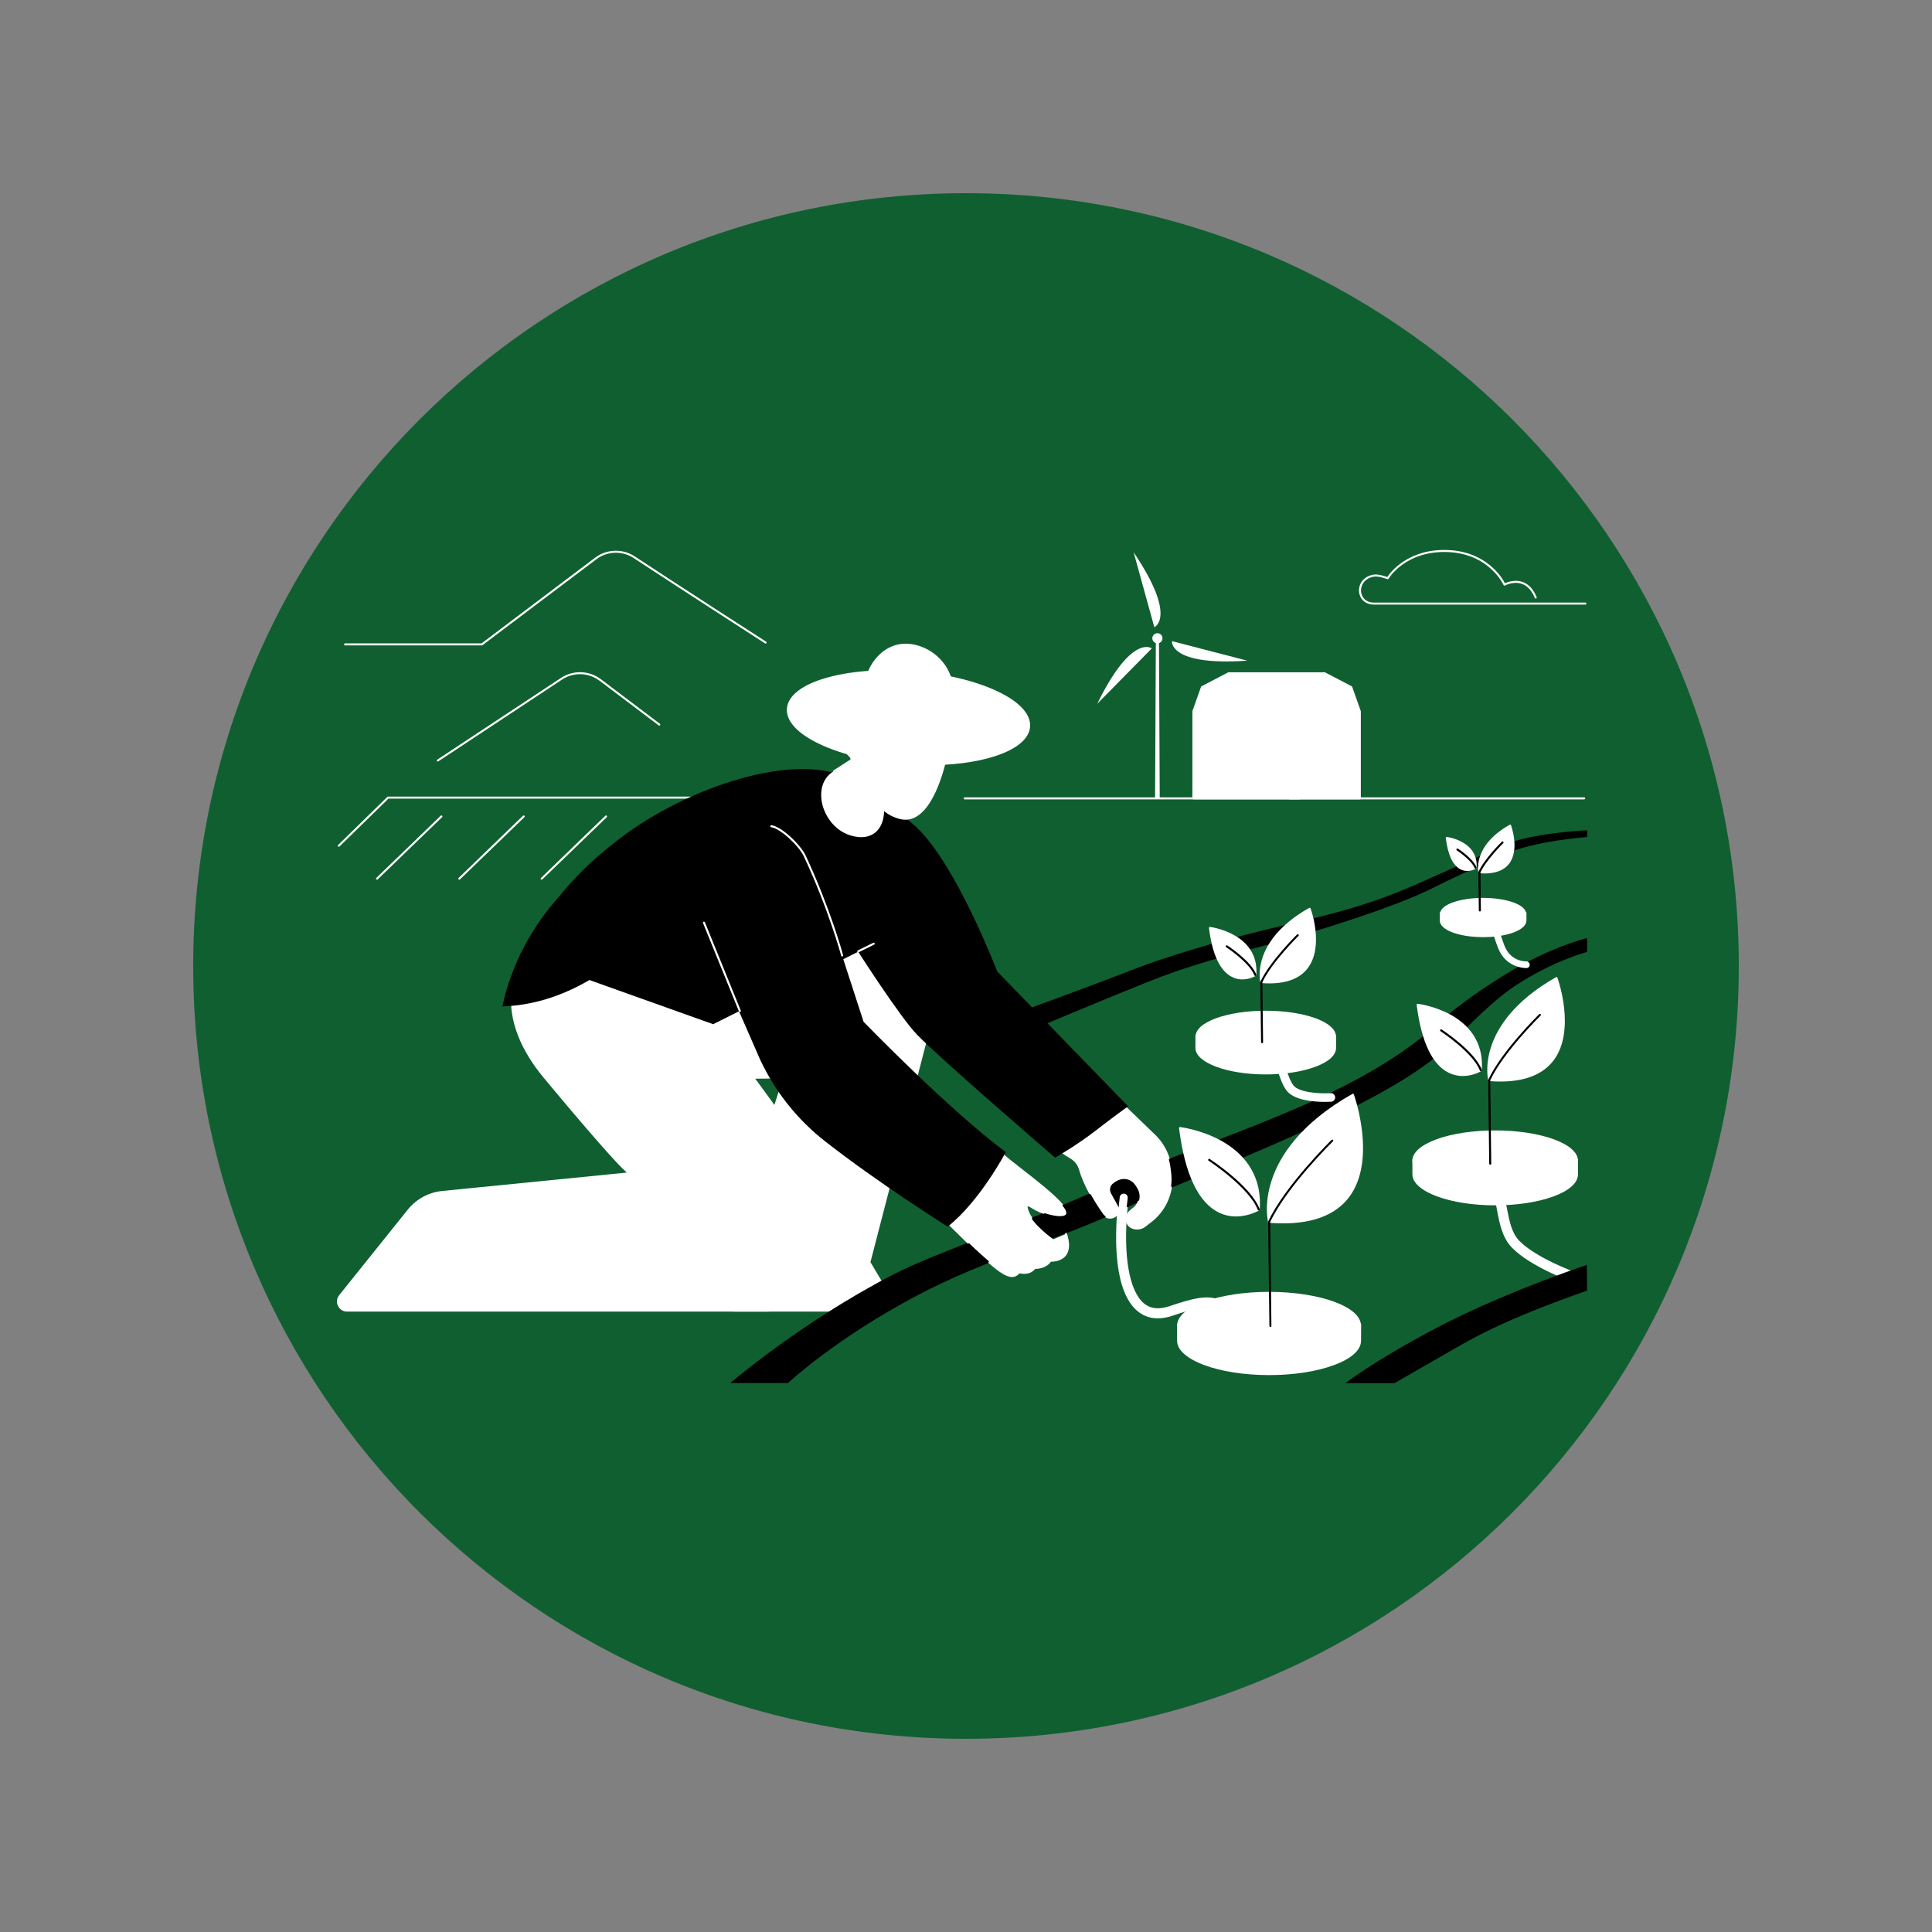 <svg xmlns="http://www.w3.org/2000/svg" xmlns:xlink="http://www.w3.org/1999/xlink" width="500" zoomAndPan="magnify" viewBox="0 0 375 375" height="500" preserveAspectRatio="xMidYMid meet" version="1.0"><rect x="0" y="0" width="375" height="375" fill="#808080" stroke="none"/><defs><clipPath id="c2648667c3"><path d="M 37.5 37.5 L 337.5 37.5 L 337.5 337.5 L 37.5 337.5 Z M 37.5 37.5 " clip-rule="nonzero"/></clipPath><clipPath id="11759eb10b"><path d="M 187.5 37.5 C 104.656 37.5 37.5 104.656 37.5 187.5 C 37.5 270.344 104.656 337.5 187.5 337.5 C 270.344 337.5 337.5 270.344 337.5 187.5 C 337.5 104.656 270.344 37.5 187.5 37.5 Z M 187.5 37.5 " clip-rule="nonzero"/></clipPath><clipPath id="2d78a7acda"><path d="M 65.031 154 L 144 154 L 144 165 L 65.031 165 Z M 65.031 154 " clip-rule="nonzero"/></clipPath><clipPath id="71d135742a"><path d="M 65.031 177 L 165 177 L 165 255 L 65.031 255 Z M 65.031 177 " clip-rule="nonzero"/></clipPath><clipPath id="2c8a7e0b4e"><path d="M 141 182 L 309 182 L 309 268.449 L 141 268.449 Z M 141 182 " clip-rule="nonzero"/></clipPath><clipPath id="1ba3eb444e"><path d="M 263 106.449 L 308 106.449 L 308 118 L 263 118 Z M 263 106.449 " clip-rule="nonzero"/></clipPath><clipPath id="3a5fe65c15"><path d="M 261 245 L 309 245 L 309 268.449 L 261 268.449 Z M 261 245 " clip-rule="nonzero"/></clipPath><clipPath id="ddd035d567"><path d="M 66 106.449 L 149 106.449 L 149 126 L 66 126 Z M 66 106.449 " clip-rule="nonzero"/></clipPath></defs><g clip-path="url(#c2648667c3)"><g clip-path="url(#11759eb10b)"><path fill="#105f30" d="M 37.5 37.5 L 337.5 37.5 L 337.5 337.5 L 37.5 337.5 Z M 37.5 37.5 " fill-opacity="1" fill-rule="nonzero"/></g></g><path fill="#ffffff" d="M 224.199 154.961 L 225.102 154.961 L 224.953 123.895 L 224.352 123.895 Z M 224.199 154.961 " fill-opacity="1" fill-rule="nonzero"/><path fill="#ffffff" d="M 242.094 128.234 L 227.473 124.441 C 227.473 124.441 226.844 129.293 242.094 128.234 Z M 242.094 128.234 " fill-opacity="1" fill-rule="nonzero"/><path fill="#ffffff" d="M 212.973 136.605 L 223.57 125.848 C 223.562 125.855 219.684 122.887 212.973 136.605 Z M 212.973 136.605 " fill-opacity="1" fill-rule="nonzero"/><path fill="#ffffff" d="M 220.035 107.191 L 224.059 121.746 C 224.059 121.734 228.578 119.859 220.035 107.191 Z M 220.035 107.191 " fill-opacity="1" fill-rule="nonzero"/><path fill="#ffffff" d="M 223.703 124.148 C 223.848 124.672 224.395 124.98 224.914 124.84 C 225.438 124.699 225.746 124.148 225.605 123.629 C 225.465 123.105 224.914 122.797 224.395 122.938 C 223.863 123.09 223.555 123.629 223.703 124.148 Z M 223.703 124.148 " fill-opacity="1" fill-rule="nonzero"/><path fill="#ffffff" d="M 307.492 155.156 L 187.262 155.156 C 187.156 155.156 187.066 155.066 187.066 154.961 C 187.066 154.855 187.156 154.766 187.262 154.766 L 307.492 154.766 C 307.598 154.766 307.688 154.855 307.688 154.961 C 307.688 155.066 307.598 155.156 307.492 155.156 Z M 307.492 155.156 " fill-opacity="1" fill-rule="nonzero"/><path fill="#ffffff" d="M 233.305 133.371 L 238.469 130.676 L 257.105 130.676 L 252.27 154.961 L 231.637 154.961 L 231.637 138.066 Z M 233.305 133.371 " fill-opacity="1" fill-rule="nonzero"/><path fill="#ffffff" d="M 252.27 155.156 L 231.637 155.156 C 231.527 155.156 231.441 155.066 231.441 154.961 L 231.441 138.074 C 231.441 138.047 231.441 138.031 231.449 138.012 L 233.121 133.309 C 233.137 133.266 233.172 133.219 233.219 133.203 L 238.383 130.508 C 238.406 130.488 238.441 130.488 238.469 130.488 L 257.105 130.488 C 257.168 130.488 257.223 130.516 257.258 130.559 C 257.293 130.602 257.309 130.664 257.301 130.719 L 252.465 155.004 C 252.449 155.086 252.367 155.156 252.27 155.156 Z M 231.828 154.766 L 252.109 154.766 L 256.867 130.867 L 238.512 130.867 L 233.465 133.504 L 231.828 138.102 Z M 231.828 154.766 " fill-opacity="1" fill-rule="nonzero"/><path fill="#ffffff" d="M 249.246 138.012 L 232.785 138.012 C 232.68 138.012 232.59 137.922 232.59 137.816 C 232.59 137.711 232.68 137.621 232.785 137.621 L 249.246 137.621 C 249.352 137.621 249.441 137.711 249.441 137.816 C 249.441 137.922 249.352 138.012 249.246 138.012 Z M 249.246 138.012 " fill-opacity="1" fill-rule="nonzero"/><path fill="#ffffff" d="M 251.941 133.371 L 257.105 130.676 L 262.27 133.371 L 263.941 138.066 L 263.941 154.961 L 250.273 154.961 L 250.273 138.066 Z M 251.941 133.371 " fill-opacity="1" fill-rule="nonzero"/><path fill="#ffffff" d="M 262.758 154.961 L 250.273 154.961 L 250.273 138.066 L 251.941 133.371 L 257.105 130.676 L 262.27 133.371 L 263.941 138.066 L 263.941 154.961 Z M 262.758 154.961 " fill-opacity="1" fill-rule="nonzero"/><path fill="#ffffff" d="M 263.941 155.156 L 250.273 155.156 C 250.168 155.156 250.078 155.066 250.078 154.961 L 250.078 138.074 C 250.078 138.047 250.078 138.031 250.086 138.012 L 251.758 133.309 C 251.773 133.266 251.812 133.219 251.855 133.203 L 257.02 130.508 C 257.07 130.48 257.141 130.48 257.195 130.508 L 262.359 133.203 C 262.402 133.23 262.438 133.266 262.457 133.309 L 264.125 138.012 C 264.137 138.031 264.137 138.055 264.137 138.074 L 264.137 154.961 C 264.137 155.066 264.047 155.156 263.941 155.156 Z M 250.469 154.766 L 263.746 154.766 L 263.746 138.102 L 262.109 133.504 L 257.105 130.895 L 252.102 133.504 L 250.469 138.102 Z M 250.469 154.766 " fill-opacity="1" fill-rule="nonzero"/><g clip-path="url(#2d78a7acda)"><path fill="#ffffff" d="M 65.766 164.352 C 65.715 164.352 65.668 164.332 65.625 164.289 C 65.547 164.207 65.555 164.086 65.625 164.016 L 75.184 154.676 C 75.219 154.641 75.27 154.625 75.316 154.625 L 143.48 154.625 C 143.586 154.625 143.676 154.715 143.676 154.82 C 143.676 154.926 143.586 155.012 143.48 155.012 L 75.402 155.012 L 65.898 164.297 C 65.863 164.332 65.809 164.352 65.766 164.352 Z M 65.766 164.352 " fill-opacity="1" fill-rule="nonzero"/></g><path fill="#ffffff" d="M 73.176 170.742 C 73.121 170.742 73.07 170.723 73.035 170.68 C 72.965 170.602 72.965 170.477 73.043 170.406 L 85.543 158.328 C 85.625 158.258 85.746 158.258 85.816 158.336 C 85.891 158.418 85.891 158.543 85.809 158.613 L 73.309 170.688 C 73.273 170.723 73.227 170.742 73.176 170.742 Z M 73.176 170.742 " fill-opacity="1" fill-rule="nonzero"/><path fill="#ffffff" d="M 89.152 170.742 C 89.098 170.742 89.047 170.723 89.008 170.68 C 88.938 170.602 88.938 170.477 89.02 170.406 L 101.52 158.328 C 101.598 158.258 101.723 158.258 101.793 158.336 C 101.863 158.418 101.863 158.543 101.785 158.613 L 89.285 170.688 C 89.25 170.723 89.203 170.742 89.152 170.742 Z M 89.152 170.742 " fill-opacity="1" fill-rule="nonzero"/><path fill="#ffffff" d="M 105.137 170.742 C 105.082 170.742 105.031 170.723 104.996 170.68 C 104.922 170.602 104.922 170.477 105.004 170.406 L 117.504 158.328 C 117.586 158.258 117.707 158.258 117.777 158.336 C 117.848 158.418 117.848 158.543 117.77 158.613 L 105.27 170.688 C 105.234 170.723 105.18 170.742 105.137 170.742 Z M 105.137 170.742 " fill-opacity="1" fill-rule="nonzero"/><path fill="#ffffff" d="M 127.637 164.641 C 127.582 164.641 127.539 164.625 127.496 164.59 C 127.414 164.508 127.414 164.387 127.496 164.316 L 133.473 158.348 C 133.551 158.266 133.676 158.266 133.746 158.348 C 133.824 158.426 133.824 158.551 133.746 158.621 L 127.77 164.59 C 127.734 164.613 127.68 164.641 127.637 164.641 Z M 127.637 164.641 " fill-opacity="1" fill-rule="nonzero"/><path fill="#ffffff" d="M 135.867 182.172 L 168.793 183.023 C 176.926 183.234 182.742 190.969 180.703 198.855 L 168.723 245 L 172.504 251.348 C 173.301 252.691 172.336 254.387 170.781 254.387 L 142.57 254.387 C 140.004 254.387 138.246 251.789 139.199 249.402 L 152.234 209.105 L 129.238 209.395 Z M 135.867 182.172 " fill-opacity="1" fill-rule="nonzero"/><path fill="#ffffff" d="M 170.789 254.582 L 142.578 254.582 C 141.305 254.582 140.129 253.953 139.414 252.902 C 138.695 251.852 138.555 250.516 139.031 249.332 L 151.977 209.309 L 129.254 209.598 C 129.191 209.609 129.141 209.574 129.094 209.527 C 129.059 209.484 129.043 209.422 129.059 209.359 L 135.684 182.129 C 135.699 182.039 135.781 181.988 135.875 181.98 L 168.801 182.828 C 172.734 182.926 176.352 184.789 178.723 187.938 C 181.098 191.086 181.887 195.09 180.895 198.91 C 180.871 199.016 180.762 199.078 180.656 199.051 C 180.551 199.023 180.488 198.918 180.516 198.812 C 181.48 195.109 180.711 191.227 178.402 188.176 C 176.105 185.125 172.602 183.324 168.785 183.227 L 136.008 182.387 L 129.477 209.219 L 152.223 208.926 C 152.285 208.926 152.348 208.953 152.383 209.008 C 152.418 209.059 152.426 209.121 152.41 209.184 L 139.379 249.48 C 138.945 250.551 139.078 251.754 139.715 252.699 C 140.359 253.656 141.395 254.211 142.551 254.211 L 170.789 254.211 C 171.453 254.211 172.035 253.867 172.363 253.293 C 172.691 252.719 172.684 252.027 172.348 251.461 L 168.562 245.113 C 168.535 245.07 168.527 245.016 168.543 244.965 L 173.117 227.359 C 173.141 227.254 173.25 227.191 173.355 227.219 C 173.461 227.246 173.523 227.352 173.496 227.457 L 168.953 244.98 L 172.691 251.258 C 173.105 251.949 173.117 252.777 172.719 253.477 C 172.301 254.168 171.586 254.582 170.789 254.582 Z M 170.789 254.582 " fill-opacity="1" fill-rule="nonzero"/><path fill="#ffffff" d="M 161.559 224.629 C 157.254 224.629 152.957 224.215 148.695 223.383 C 148.59 223.363 148.52 223.258 148.547 223.152 C 148.562 223.047 148.668 222.977 148.777 223.004 C 156.848 224.574 165.043 224.648 173.133 223.23 C 173.238 223.215 173.336 223.285 173.363 223.391 C 173.379 223.496 173.309 223.594 173.203 223.621 C 169.332 224.293 165.441 224.629 161.559 224.629 Z M 161.559 224.629 " fill-opacity="1" fill-rule="nonzero"/><path fill="#ffffff" d="M 152.508 208.707 C 152.488 208.707 152.473 208.707 152.453 208.695 C 152.348 208.66 152.293 208.555 152.32 208.457 L 155.391 198.328 C 155.426 198.219 155.531 198.168 155.629 198.195 C 155.734 198.23 155.785 198.336 155.762 198.434 L 152.691 208.566 C 152.676 208.652 152.594 208.707 152.508 208.707 Z M 152.508 208.707 " fill-opacity="1" fill-rule="nonzero"/><g clip-path="url(#71d135742a)"><path fill="#ffffff" d="M 108.195 177.77 C 108.125 178.176 90.113 190.379 105.703 209.113 C 121.281 227.848 122.164 227.75 122.164 227.75 L 85.879 231.355 C 83.359 231.605 81.035 232.844 79.398 234.789 L 66.016 251.48 C 65.051 252.629 65.863 254.387 67.367 254.387 L 148.742 254.387 C 160.984 254.387 168.234 240.656 161.34 230.535 C 148.969 212.383 136.344 195.578 123.348 180.637 Z M 108.195 177.77 " fill-opacity="1" fill-rule="nonzero"/><path fill="#ffffff" d="M 148.742 254.582 L 67.367 254.582 C 66.598 254.582 65.918 254.148 65.59 253.449 C 65.262 252.754 65.367 251.949 65.863 251.355 L 79.25 234.664 C 80.922 232.664 83.273 231.418 85.863 231.164 L 121.66 227.598 C 119.875 226.07 114.066 219.457 105.559 209.227 C 96.383 198.195 97.117 187.117 107.621 178.043 C 107.805 177.887 107.984 177.734 108.027 177.684 C 108.043 177.656 108.062 177.629 108.09 177.613 C 108.133 177.586 108.188 177.566 108.238 177.578 L 123.395 180.441 C 123.438 180.449 123.473 180.469 123.508 180.504 C 135.91 194.762 148.344 211.094 161.508 230.418 C 164.789 235.238 165.125 241.195 162.391 246.352 C 159.66 251.508 154.559 254.582 148.742 254.582 Z M 122.184 227.945 L 85.898 231.551 C 83.414 231.801 81.16 232.992 79.551 234.91 L 66.164 251.602 C 65.766 252.082 65.68 252.727 65.941 253.281 C 66.207 253.84 66.746 254.195 67.367 254.195 L 148.742 254.195 C 154.418 254.195 159.387 251.195 162.047 246.176 C 164.707 241.145 164.379 235.344 161.18 230.648 C 148.043 211.359 135.629 195.062 123.25 180.82 L 108.285 177.992 C 108.211 178.062 108.09 178.176 107.875 178.355 C 97.559 187.266 96.844 198.148 105.859 208.996 C 120.141 226.168 122.031 227.477 122.227 227.574 C 122.305 227.59 122.359 227.66 122.367 227.742 C 122.367 227.84 122.297 227.934 122.184 227.945 Z M 122.227 227.562 Z M 122.145 227.555 Z M 122.145 227.555 Z M 108 177.734 C 108 177.746 108 177.746 108 177.734 C 108 177.746 108 177.746 108 177.734 Z M 108 177.734 Z M 108.027 177.684 Z M 108.027 177.684 " fill-opacity="1" fill-rule="nonzero"/></g><path fill="#ffffff" d="M 122.059 228.008 C 121.961 228.008 121.871 227.934 121.863 227.828 C 121.855 227.723 121.926 227.625 122.039 227.617 L 133.082 226.434 C 133.188 226.422 133.285 226.496 133.297 226.609 C 133.305 226.715 133.234 226.812 133.117 226.82 L 122.074 228.008 C 122.074 228.008 122.066 228.008 122.059 228.008 Z M 122.059 228.008 " fill-opacity="1" fill-rule="nonzero"/><path fill="#ffffff" d="M 103.793 254.027 C 103.785 254.027 103.766 254.027 103.758 254.027 C 103.652 254.008 103.578 253.902 103.605 253.797 C 105.297 245.309 107.832 236.961 111.148 228.969 C 111.191 228.871 111.309 228.82 111.406 228.863 C 111.5 228.906 111.555 229.023 111.512 229.121 C 108.203 237.086 105.676 245.414 103.988 253.867 C 103.961 253.953 103.879 254.027 103.793 254.027 Z M 103.793 254.027 " fill-opacity="1" fill-rule="nonzero"/><g clip-path="url(#2c8a7e0b4e)"><path fill="#000000" d="M 152.836 268.543 C 152.836 268.543 162.062 259.859 178.039 251.434 C 191.594 244.293 205.688 240.551 217.93 234.734 C 233.828 227.184 269.449 214.727 281.348 202.781 C 284.887 199.238 289.801 194.164 294.141 191.305 C 301.578 186.426 308.039 184.781 308.039 184.781 C 308.109 183.723 308.039 182.078 308.039 182.078 C 308.039 182.078 301.145 183.676 292.383 189.016 C 288.219 191.555 282.738 195.301 279.086 198.664 C 262.57 213.871 234.102 220.996 215.809 229.66 C 200.16 237.066 182.309 242.762 173.23 247.457 C 155.559 256.598 141.711 268.48 141.711 268.48 Z M 152.836 268.543 " fill-opacity="1" fill-rule="nonzero"/></g><path fill="#ffffff" d="M 181.656 235 C 193.91 247.219 196.387 248.949 197.852 246.926 C 197.852 246.926 199.746 247.555 200.824 246.094 C 200.824 246.094 202.918 246.191 203.883 244.688 C 203.883 244.688 208.691 245.043 206.898 239.508 L 204.449 240.543 C 204.449 240.543 200.629 237.863 199.613 235.441 C 198.598 233.02 200.02 234.176 201.07 234.77 C 202.203 235.406 205.289 236.395 206.555 235.945 C 209.488 234.91 196.113 225.832 194.449 223.922 Z M 181.656 235 " fill-opacity="1" fill-rule="nonzero"/><path fill="#ffffff" d="M 197.844 247.113 C 197.816 247.113 197.801 247.113 197.773 247.102 C 195.738 246.316 193.805 244.742 192.477 242.781 C 192.414 242.691 192.441 242.566 192.531 242.504 C 192.621 242.445 192.742 242.469 192.805 242.559 C 194.086 244.461 195.953 245.98 197.914 246.742 C 198.012 246.777 198.066 246.891 198.031 246.988 C 197.996 247.059 197.914 247.113 197.844 247.113 Z M 197.844 247.113 " fill-opacity="1" fill-rule="nonzero"/><path fill="#ffffff" d="M 200.699 246.262 C 200.672 246.262 200.656 246.262 200.629 246.254 C 197.941 245.254 196.129 243.238 195.086 241.727 C 195.023 241.641 195.051 241.516 195.141 241.453 C 195.227 241.391 195.352 241.418 195.414 241.508 C 196.43 242.973 198.18 244.93 200.77 245.891 C 200.867 245.926 200.922 246.043 200.887 246.141 C 200.859 246.219 200.781 246.262 200.699 246.262 Z M 200.699 246.262 " fill-opacity="1" fill-rule="nonzero"/><path fill="#ffffff" d="M 203.723 244.883 C 203.715 244.883 203.707 244.883 203.688 244.883 C 200.957 244.434 198.34 242.629 196.871 240.164 C 196.82 240.074 196.844 239.949 196.941 239.898 C 197.031 239.844 197.156 239.871 197.207 239.969 C 198.613 242.336 201.125 244.07 203.75 244.504 C 203.855 244.52 203.926 244.617 203.91 244.727 C 203.902 244.812 203.812 244.883 203.723 244.883 Z M 203.723 244.883 " fill-opacity="1" fill-rule="nonzero"/><path fill="#ffffff" d="M 206.102 234.027 C 206.051 234.027 205.988 234 205.953 233.957 C 204.414 232.125 200.973 229.438 198.207 227.281 C 196.316 225.805 194.82 224.637 194.309 224.055 C 194.238 223.973 194.246 223.852 194.324 223.781 C 194.406 223.711 194.527 223.719 194.602 223.797 C 195.086 224.355 196.641 225.574 198.445 226.973 C 201.223 229.137 204.68 231.836 206.242 233.699 C 206.312 233.781 206.305 233.902 206.219 233.973 C 206.191 234.008 206.145 234.027 206.102 234.027 Z M 206.102 234.027 " fill-opacity="1" fill-rule="nonzero"/><path fill="#ffffff" d="M 200.16 236.602 C 200.098 236.602 200.035 236.574 200 236.512 C 199.762 236.168 199.578 235.82 199.445 235.512 C 199.039 234.547 198.977 234.07 199.223 233.859 C 199.531 233.594 200.062 233.922 200.734 234.328 C 200.887 234.414 201.035 234.512 201.176 234.594 C 201.523 234.789 202.043 235.008 202.629 235.211 C 202.734 235.246 202.785 235.363 202.75 235.461 C 202.715 235.566 202.602 235.617 202.504 235.582 C 201.895 235.371 201.355 235.141 200.992 234.938 C 200.84 234.859 200.691 234.762 200.531 234.664 C 200.215 234.469 199.613 234.105 199.473 234.16 C 199.473 234.16 199.363 234.336 199.797 235.363 C 199.922 235.652 200.098 235.973 200.32 236.301 C 200.383 236.387 200.355 236.512 200.266 236.574 C 200.23 236.59 200.195 236.602 200.16 236.602 Z M 200.16 236.602 " fill-opacity="1" fill-rule="nonzero"/><path fill="#ffffff" d="M 196.422 247.871 C 195.379 247.871 194.035 247.023 191.922 245.184 C 191.84 245.113 191.832 244.988 191.902 244.91 C 191.973 244.832 192.098 244.82 192.176 244.895 C 195.652 247.906 196.695 247.918 197.711 246.801 C 197.766 246.75 197.844 246.723 197.914 246.75 C 197.984 246.777 199.691 247.305 200.664 245.988 C 200.699 245.938 200.77 245.91 200.832 245.91 C 200.852 245.91 202.832 245.98 203.723 244.594 C 203.758 244.531 203.828 244.496 203.902 244.504 C 203.918 244.504 205.688 244.617 206.578 243.469 C 207.234 242.629 207.285 241.32 206.723 239.57 C 206.684 239.465 206.746 239.359 206.844 239.324 C 206.949 239.289 207.059 239.348 207.094 239.445 C 207.703 241.32 207.633 242.762 206.891 243.707 C 205.996 244.848 204.43 244.902 203.988 244.895 C 203.07 246.211 201.363 246.297 200.922 246.297 C 199.93 247.535 198.367 247.262 197.914 247.148 C 197.465 247.625 196.988 247.871 196.422 247.871 Z M 196.422 247.871 " fill-opacity="1" fill-rule="nonzero"/><path fill="#ffffff" d="M 187.906 241.375 C 187.855 241.375 187.809 241.355 187.773 241.32 C 186.059 239.66 184.035 237.652 181.523 235.141 C 181.445 235.062 181.445 234.938 181.523 234.867 C 181.602 234.789 181.727 234.789 181.797 234.867 C 184.309 237.367 186.332 239.383 188.047 241.039 C 188.129 241.109 188.129 241.234 188.047 241.312 C 188.012 241.355 187.961 241.375 187.906 241.375 Z M 187.906 241.375 " fill-opacity="1" fill-rule="nonzero"/><path fill="#ffffff" d="M 219.082 237.758 C 219.727 238.625 221.266 238.668 222.133 238.004 C 222.504 237.723 222.918 237.406 223.344 237.078 C 226.27 234.84 227.789 231.207 227.312 227.555 L 227.18 226.539 C 226.879 224.215 225.801 222.066 224.113 220.438 L 193.785 191.164 C 193.785 191.164 172.539 192.855 182.301 202.781 C 190.48 211.102 203.121 221.984 207.863 224.707 C 208.727 225.211 209.363 226.035 209.637 227 C 210.559 230.305 212.961 234.055 214.156 235.68 C 214.68 236.395 215.676 236.555 216.41 236.059 L 216.41 236.07 C 217.137 235.574 217.34 234.602 216.879 233.859 L 215.676 231.691 C 215.27 231.031 215.438 230.164 216.059 229.695 L 216.324 229.492 C 217.738 228.438 219.539 228.668 220.461 230.172 L 220.762 230.66 C 221.477 231.836 221.309 233.348 220.336 234.32 L 219.25 235.238 C 218.578 235.918 218.508 236.988 219.082 237.758 Z M 219.082 237.758 " fill-opacity="1" fill-rule="nonzero"/><path fill="#ffffff" d="M 215.465 236.539 C 215.199 236.539 214.941 236.484 214.695 236.371 C 214.598 236.324 214.555 236.211 214.598 236.113 C 214.641 236.016 214.758 235.973 214.855 236.016 C 215.312 236.227 215.863 236.184 216.285 235.891 C 216.305 235.883 216.312 235.875 216.332 235.867 C 216.73 235.574 216.941 235.113 216.914 234.621 C 216.906 234.512 216.996 234.414 217.102 234.414 C 217.207 234.406 217.305 234.496 217.305 234.602 C 217.34 235.246 217.039 235.855 216.508 236.219 C 216.492 236.227 216.473 236.238 216.453 236.246 C 216.164 236.441 215.82 236.539 215.465 236.539 Z M 215.465 236.539 " fill-opacity="1" fill-rule="nonzero"/><path fill="#ffffff" d="M 211.594 231.809 C 211.523 231.809 211.461 231.773 211.426 231.703 C 210.496 229.988 209.832 228.422 209.445 227.051 C 209.188 226.121 208.586 225.355 207.766 224.875 C 203.098 222.188 190.418 211.312 182.168 202.914 C 179.914 200.625 179.109 198.555 179.773 196.77 C 181.559 191.988 193.281 190.996 193.777 190.961 C 193.832 190.953 193.891 190.98 193.926 191.016 L 224.254 220.289 C 225.535 221.527 226.488 223.09 227.012 224.797 C 227.047 224.902 226.984 225.008 226.879 225.035 C 226.773 225.07 226.668 225.008 226.641 224.902 C 226.145 223.258 225.227 221.754 223.988 220.562 L 193.715 191.359 C 192.629 191.457 181.754 192.562 180.137 196.91 C 179.527 198.539 180.305 200.465 182.441 202.641 C 190.676 211.012 203.316 221.863 207.957 224.539 C 208.879 225.07 209.531 225.918 209.824 226.945 C 210.195 228.289 210.852 229.828 211.77 231.516 C 211.82 231.613 211.785 231.727 211.691 231.781 C 211.664 231.801 211.629 231.809 211.594 231.809 Z M 211.594 231.809 " fill-opacity="1" fill-rule="nonzero"/><path fill="#ffffff" d="M 220.699 238.652 C 220.574 238.652 220.441 238.641 220.309 238.625 C 219.719 238.543 219.223 238.27 218.922 237.871 C 218.285 237.023 218.363 235.848 219.117 235.098 L 220.211 234.168 C 220.488 233.895 220.699 233.551 220.84 233.168 C 220.875 233.07 220.992 233.02 221.086 233.055 C 221.184 233.09 221.238 233.203 221.203 233.301 C 221.043 233.734 220.797 234.125 220.469 234.461 L 219.371 235.387 C 218.77 236 218.711 236.953 219.23 237.645 C 219.469 237.961 219.875 238.184 220.363 238.246 C 220.957 238.324 221.582 238.172 222.008 237.855 L 223.219 236.926 C 225.305 235.336 226.676 233.035 227.074 230.445 C 227.09 230.34 227.188 230.27 227.293 230.289 C 227.398 230.305 227.473 230.402 227.453 230.508 C 227.027 233.195 225.605 235.582 223.449 237.234 L 222.238 238.164 C 221.832 238.484 221.273 238.652 220.699 238.652 Z M 220.699 238.652 " fill-opacity="1" fill-rule="nonzero"/><path fill="#000000" d="M 138.422 198.797 L 100.867 185.391 L 103.891 180.324 C 109.344 172.289 113.723 167.77 120.43 162.66 C 133.516 152.688 154.152 146.012 164.246 150.902 C 167.176 152.316 171.188 154.926 177.164 159.922 C 185.168 166.605 193.555 188.559 193.555 188.559 L 218.965 214.734 C 218.965 214.734 216.395 216.566 212.637 219.473 C 208.941 222.348 204.793 224.699 204.793 224.699 C 204.793 224.699 182.727 205.719 177.988 200.82 C 174.688 197.406 166.574 184.73 166.574 184.73 Z M 138.422 198.797 " fill-opacity="1" fill-rule="nonzero"/><path fill="#ffffff" d="M 166.59 184.844 C 166.52 184.844 166.449 184.801 166.414 184.738 C 166.371 184.641 166.406 184.523 166.504 184.473 L 169.5 182.996 C 169.598 182.953 169.711 182.988 169.766 183.086 C 169.809 183.18 169.773 183.297 169.676 183.348 L 166.68 184.824 C 166.652 184.836 166.625 184.844 166.59 184.844 Z M 166.59 184.844 " fill-opacity="1" fill-rule="nonzero"/><path fill="#000000" d="M 156.254 163.332 L 167.625 198.336 C 167.625 198.336 184.387 215.629 195.227 223.621 C 195.227 223.621 190.195 233.168 183.945 238.094 C 183.945 238.094 170.559 229.695 160.102 221.488 C 154.742 217.289 150.465 211.891 147.566 205.727 L 135.965 179.168 Z M 156.254 163.332 " fill-opacity="1" fill-rule="nonzero"/><path fill="#ffffff" d="M 163.461 185.656 C 163.371 185.656 163.293 185.594 163.277 185.516 C 163.25 185.426 160.871 176.594 156.008 166.188 C 155.078 164.199 151.527 160.832 149.676 160.559 C 149.57 160.539 149.5 160.441 149.508 160.336 C 149.527 160.23 149.625 160.16 149.73 160.168 C 151.852 160.484 155.461 164.102 156.363 166.02 C 161.234 176.461 163.629 185.32 163.648 185.41 C 163.672 185.516 163.613 185.621 163.504 185.648 C 163.496 185.656 163.48 185.656 163.461 185.656 Z M 163.461 185.656 " fill-opacity="1" fill-rule="nonzero"/><path fill="#ffffff" d="M 143.605 196.426 C 143.523 196.426 143.453 196.383 143.426 196.301 L 136.461 179.168 C 136.414 179.07 136.469 178.957 136.566 178.91 C 136.664 178.875 136.777 178.922 136.824 179.016 L 143.789 196.152 C 143.832 196.25 143.781 196.363 143.684 196.406 C 143.656 196.418 143.629 196.426 143.605 196.426 Z M 143.605 196.426 " fill-opacity="1" fill-rule="nonzero"/><path fill="#000000" d="M 124.445 182.086 C 124.445 182.086 113.758 194.809 97.531 195.348 C 97.531 195.348 99.336 184.031 108.691 173.855 Z M 124.445 182.086 " fill-opacity="1" fill-rule="nonzero"/><path fill="#ffffff" d="M 173.637 142.555 L 161.762 149.734 C 159.555 151.07 159.004 153.695 159.633 156.199 C 160.156 158.293 161.859 161.121 164.965 162.121 C 169.402 163.562 172.434 160.77 171.418 155.023 C 171.41 155.023 175.734 143.387 173.637 142.555 Z M 173.637 142.555 " fill-opacity="1" fill-rule="nonzero"/><path fill="#ffffff" d="M 166.266 159.355 C 166.211 159.355 166.148 159.328 166.113 159.285 C 166.043 159.203 166.059 159.082 166.141 159.012 L 171.285 154.871 C 171.363 154.801 171.488 154.82 171.559 154.898 C 171.629 154.977 171.613 155.102 171.531 155.172 L 166.387 159.309 C 166.352 159.336 166.309 159.355 166.266 159.355 Z M 166.266 159.355 " fill-opacity="1" fill-rule="nonzero"/><path fill="#ffffff" d="M 161.914 149.867 C 161.852 149.867 161.789 149.832 161.746 149.781 C 161.684 149.691 161.711 149.566 161.809 149.516 L 167.141 146.086 C 167.227 146.023 167.352 146.047 167.402 146.145 C 167.465 146.234 167.441 146.359 167.344 146.41 L 162.012 149.84 C 161.984 149.859 161.949 149.867 161.914 149.867 Z M 161.914 149.867 " fill-opacity="1" fill-rule="nonzero"/><path fill="#ffffff" d="M 168.281 131.559 C 169.023 128.465 172.055 124.59 176.793 125.203 C 179.969 125.609 183.988 128.145 184.793 132.973 Z M 168.281 131.559 " fill-opacity="1" fill-rule="nonzero"/><path fill="#ffffff" d="M 184.793 133.168 C 184.785 133.168 184.785 133.168 184.777 133.168 L 168.262 131.754 C 168.207 131.742 168.156 131.719 168.121 131.672 C 168.086 131.629 168.074 131.566 168.086 131.516 C 168.773 128.656 171.754 124.359 176.812 125.008 C 180.18 125.441 184.176 128.102 184.98 132.945 C 184.988 133.008 184.973 133.07 184.926 133.113 C 184.902 133.148 184.848 133.168 184.793 133.168 Z M 168.527 131.391 L 184.555 132.762 C 183.691 128.277 179.941 125.801 176.766 125.395 C 172.082 124.793 169.277 128.668 168.527 131.391 Z M 168.527 131.391 " fill-opacity="1" fill-rule="nonzero"/><path fill="#ffffff" d="M 177 130.469 C 177.766 130.523 178.531 130.598 179.293 130.68 C 180.051 130.766 180.805 130.867 181.555 130.977 C 182.301 131.09 183.039 131.215 183.766 131.355 C 184.492 131.496 185.207 131.645 185.906 131.809 C 186.609 131.973 187.289 132.148 187.957 132.336 C 188.621 132.523 189.27 132.719 189.895 132.93 C 190.52 133.137 191.121 133.355 191.699 133.582 C 192.277 133.812 192.832 134.047 193.359 134.293 C 193.887 134.539 194.383 134.793 194.852 135.051 C 195.324 135.312 195.762 135.578 196.168 135.852 C 196.578 136.125 196.953 136.402 197.293 136.684 C 197.637 136.965 197.945 137.25 198.219 137.539 C 198.492 137.832 198.73 138.121 198.93 138.414 C 199.133 138.711 199.297 139.004 199.426 139.301 C 199.555 139.594 199.645 139.891 199.699 140.184 C 199.754 140.477 199.77 140.77 199.746 141.059 C 199.727 141.348 199.668 141.633 199.57 141.918 C 199.473 142.199 199.34 142.477 199.168 142.75 C 199 143.023 198.793 143.289 198.547 143.551 C 198.305 143.809 198.027 144.062 197.715 144.309 C 197.398 144.555 197.055 144.793 196.672 145.02 C 196.293 145.25 195.879 145.469 195.438 145.676 C 194.992 145.887 194.52 146.082 194.016 146.27 C 193.512 146.457 192.98 146.633 192.426 146.801 C 191.867 146.965 191.285 147.113 190.68 147.254 C 190.074 147.395 189.445 147.52 188.797 147.633 C 188.145 147.746 187.477 147.848 186.793 147.934 C 186.105 148.02 185.406 148.09 184.688 148.148 C 183.973 148.207 183.242 148.25 182.504 148.281 C 181.762 148.309 181.016 148.324 180.258 148.324 C 179.504 148.324 178.742 148.309 177.977 148.281 C 177.211 148.254 176.445 148.211 175.68 148.152 C 174.914 148.098 174.148 148.023 173.391 147.938 C 172.629 147.855 171.875 147.754 171.125 147.641 C 170.379 147.531 169.641 147.402 168.914 147.266 C 168.188 147.125 167.473 146.977 166.773 146.812 C 166.074 146.648 165.391 146.473 164.723 146.285 C 164.059 146.098 163.41 145.902 162.785 145.691 C 162.16 145.484 161.559 145.266 160.98 145.039 C 160.402 144.809 159.848 144.574 159.32 144.328 C 158.793 144.082 158.297 143.828 157.828 143.57 C 157.355 143.309 156.918 143.043 156.512 142.77 C 156.102 142.496 155.727 142.219 155.387 141.938 C 155.043 141.656 154.734 141.371 154.461 141.078 C 154.188 140.789 153.949 140.5 153.75 140.203 C 153.547 139.91 153.383 139.617 153.254 139.32 C 153.125 139.027 153.035 138.73 152.98 138.438 C 152.926 138.145 152.91 137.852 152.934 137.562 C 152.953 137.273 153.012 136.988 153.109 136.703 C 153.207 136.422 153.34 136.145 153.512 135.871 C 153.684 135.598 153.891 135.332 154.133 135.07 C 154.375 134.812 154.652 134.559 154.969 134.312 C 155.281 134.066 155.629 133.828 156.008 133.602 C 156.387 133.371 156.801 133.152 157.246 132.945 C 157.688 132.734 158.16 132.539 158.664 132.352 C 159.168 132.16 159.699 131.984 160.254 131.82 C 160.812 131.656 161.395 131.504 162 131.367 C 162.605 131.227 163.234 131.102 163.883 130.988 C 164.535 130.875 165.203 130.773 165.887 130.688 C 166.574 130.602 167.277 130.531 167.992 130.473 C 168.707 130.414 169.438 130.371 170.176 130.34 C 170.918 130.312 171.664 130.297 172.422 130.297 C 173.176 130.297 173.938 130.309 174.703 130.34 C 175.469 130.367 176.234 130.41 177 130.469 Z M 177 130.469 " fill-opacity="1" fill-rule="nonzero"/><path fill="#ffffff" d="M 180.277 148.516 C 178.766 148.516 177.227 148.453 175.66 148.34 C 169.383 147.871 163.559 146.508 159.234 144.492 C 154.859 142.461 152.551 139.984 152.738 137.535 C 152.922 135.086 155.574 132.98 160.199 131.621 C 164.77 130.277 170.738 129.789 177.016 130.258 C 183.293 130.727 189.117 132.09 193.441 134.105 C 197.816 136.137 200.125 138.613 199.941 141.062 C 199.754 143.512 197.102 145.617 192.477 146.977 C 189.047 147.992 184.832 148.516 180.277 148.516 Z M 172.41 130.48 C 161.727 130.48 153.445 133.379 153.133 137.57 C 152.965 139.844 155.195 142.184 159.402 144.148 C 163.672 146.137 169.465 147.488 175.688 147.957 C 188.48 148.914 199.188 145.809 199.551 141.043 C 199.719 138.773 197.492 136.43 193.281 134.465 C 189.012 132.477 183.223 131.125 176.996 130.656 C 175.434 130.543 173.895 130.48 172.41 130.48 Z M 172.41 130.48 " fill-opacity="1" fill-rule="nonzero"/><path fill="#ffffff" d="M 186.703 146.039 C 191.594 137.781 182.566 133.566 175.113 133.512 C 171.824 133.484 171.066 134.953 170.242 136.809 C 165.52 134.84 159.668 139.461 163.18 144.73 C 166.078 150.02 176.324 153.75 180.914 148.699 C 183.426 148.41 185.043 148.363 186.703 146.039 Z M 186.703 146.039 " fill-opacity="1" fill-rule="nonzero"/><path fill="#ffffff" d="M 168.898 150.203 C 168.898 150.203 168.449 157.082 174.617 158.754 C 180.781 160.434 183.609 148.16 184.23 143.66 C 184.23 143.66 176.156 141.391 174.699 143.84 C 173.238 146.289 174.848 147.801 172.648 148.461 C 170.621 149.074 170.523 146.254 170.523 146.254 C 170.523 146.254 169.625 143.051 166.625 144.324 C 163.594 145.617 165.629 149.984 168.898 150.203 Z M 168.898 150.203 " fill-opacity="1" fill-rule="nonzero"/><path fill="#ffffff" d="M 175.742 159.105 C 175.352 159.105 174.965 159.055 174.566 158.949 C 168.898 157.41 168.688 151.52 168.703 150.379 C 166.695 150.152 165.246 148.488 164.992 146.949 C 164.777 145.695 165.363 144.645 166.555 144.141 C 167.484 143.75 168.316 143.723 169.031 144.066 C 170.27 144.66 170.691 146.129 170.711 146.191 C 170.711 146.207 170.719 146.215 170.719 146.234 C 170.719 146.254 170.781 147.641 171.496 148.152 C 171.789 148.363 172.152 148.402 172.594 148.27 C 173.699 147.941 173.727 147.43 173.777 146.508 C 173.824 145.766 173.875 144.848 174.531 143.73 C 176.043 141.188 183.938 143.371 184.273 143.469 C 184.371 143.492 184.422 143.582 184.414 143.68 C 183.812 147.977 181.824 155.906 178.137 158.336 C 177.387 158.859 176.582 159.105 175.742 159.105 Z M 167.953 144.219 C 167.562 144.219 167.148 144.316 166.707 144.5 C 165.672 144.934 165.184 145.809 165.371 146.887 C 165.609 148.32 167.008 149.875 168.918 150.008 C 169.023 150.02 169.102 150.105 169.094 150.211 C 169.094 150.285 168.723 156.957 174.664 158.566 C 175.812 158.879 176.91 158.699 177.934 158.02 C 181.453 155.695 183.398 148.074 184.016 143.805 C 182.875 143.504 176.129 141.832 174.875 143.938 C 174.266 144.969 174.211 145.836 174.176 146.535 C 174.125 147.48 174.078 148.234 172.707 148.648 C 172.152 148.816 171.664 148.762 171.277 148.48 C 170.453 147.887 170.348 146.5 170.34 146.277 C 170.285 146.109 169.871 144.898 168.863 144.414 C 168.582 144.289 168.281 144.219 167.953 144.219 Z M 167.953 144.219 " fill-opacity="1" fill-rule="nonzero"/><path fill="#ffffff" d="M 169.227 149.242 C 169.109 149.242 169.031 149.152 169.031 149.035 C 169.047 148.242 168.562 147.453 167.836 147.117 C 167.738 147.074 167.695 146.961 167.738 146.863 C 167.785 146.766 167.898 146.719 167.996 146.766 C 168.855 147.164 169.43 148.102 169.41 149.047 C 169.422 149.152 169.332 149.242 169.227 149.242 Z M 169.227 149.242 " fill-opacity="1" fill-rule="nonzero"/><g clip-path="url(#1ba3eb444e)"><path fill="#ffffff" d="M 307.723 117.352 L 266.691 117.352 C 264.859 117.352 263.914 116.121 263.789 114.902 C 263.656 113.594 264.426 111.992 266.441 111.566 C 267.281 111.391 268.289 111.664 269.273 112 C 269.848 111.137 273.285 106.504 280.934 106.758 C 288.512 107.008 291.57 112.168 292.109 113.211 C 292.613 112.984 294.043 112.434 295.531 112.957 C 296.707 113.371 297.625 114.363 298.262 115.898 C 298.305 115.996 298.254 116.113 298.156 116.156 C 298.059 116.199 297.945 116.148 297.898 116.051 C 297.316 114.617 296.477 113.707 295.406 113.328 C 293.77 112.754 292.125 113.637 292.117 113.645 C 292.074 113.672 292.012 113.68 291.957 113.664 C 291.906 113.645 291.859 113.609 291.844 113.559 C 291.816 113.496 289.059 107.422 280.914 107.148 C 272.754 106.883 269.555 112.277 269.52 112.328 C 269.477 112.406 269.379 112.445 269.289 112.418 C 268.316 112.07 267.316 111.781 266.523 111.949 C 264.746 112.32 264.066 113.715 264.18 114.855 C 264.277 115.828 265 116.961 266.691 116.961 L 307.723 116.961 C 307.828 116.961 307.918 117.051 307.918 117.156 C 307.918 117.262 307.828 117.352 307.723 117.352 Z M 307.723 117.352 " fill-opacity="1" fill-rule="nonzero"/></g><path fill="#000000" d="M 199.949 200.023 C 199.949 200.023 213.406 194.34 222.953 190.52 C 231.059 187.285 238.215 185.461 245.445 183.535 C 255.125 180.953 270.809 176.09 278.457 172.191 C 281.969 170.406 289.387 167.027 292.074 165.801 C 297.742 163.219 308.031 162.465 308.031 162.465 C 308.137 161.867 308.066 161.156 308.066 161.156 C 308.066 161.156 296.875 161.652 291.598 164.156 C 289.086 165.34 281.348 168.762 276.637 170.891 C 264.402 176.426 256.852 177.727 245.648 180.457 C 235.535 182.918 225.887 185.871 220.469 187.98 C 209.902 192.094 197.262 196.637 197.262 196.637 Z M 199.949 200.023 " fill-opacity="1" fill-rule="nonzero"/><path fill="#ffffff" d="M 259.121 203.418 C 259.121 206.16 253.023 208.344 245.676 208.344 C 238.328 208.344 232.219 206.141 232.219 203.41 C 232.219 203.012 232.219 200.996 232.219 200.996 C 232.219 200.996 239.391 198.434 245.676 198.434 C 252.172 198.434 259.133 200.996 259.133 200.996 C 259.133 200.996 259.121 203.109 259.121 203.418 Z M 259.121 203.418 " fill-opacity="1" fill-rule="nonzero"/><path fill="#ffffff" d="M 245.684 208.547 C 238.16 208.547 232.031 206.25 232.031 203.418 L 232.031 200.996 C 232.031 200.918 232.086 200.836 232.164 200.812 C 232.238 200.785 239.441 198.238 245.691 198.238 C 252.148 198.238 259.148 200.785 259.219 200.812 C 259.301 200.836 259.344 200.918 259.344 200.996 C 259.344 200.996 259.324 203.102 259.324 203.418 C 259.324 204.824 257.875 206.133 255.23 207.09 C 252.66 208.035 249.273 208.547 245.684 208.547 Z M 232.422 201.137 L 232.422 203.41 C 232.422 205.984 238.496 208.148 245.684 208.148 C 252.863 208.148 258.93 205.984 258.93 203.418 C 258.93 203.152 258.938 201.605 258.938 201.137 C 257.957 200.793 251.582 198.637 245.676 198.637 C 239.953 198.637 233.414 200.801 232.422 201.137 Z M 232.422 201.137 " fill-opacity="1" fill-rule="nonzero"/><path fill="#ffffff" d="M 259.301 201.137 C 259.301 201.465 259.211 201.785 259.039 202.105 C 258.863 202.426 258.605 202.734 258.262 203.035 C 257.922 203.336 257.5 203.621 257.004 203.895 C 256.508 204.164 255.945 204.414 255.312 204.645 C 254.68 204.875 253.992 205.082 253.25 205.262 C 252.504 205.441 251.719 205.594 250.895 205.719 C 250.066 205.844 249.219 205.938 248.34 206.004 C 247.465 206.066 246.578 206.098 245.684 206.098 C 244.789 206.098 243.906 206.066 243.027 206.004 C 242.152 205.938 241.301 205.844 240.473 205.719 C 239.648 205.594 238.863 205.441 238.121 205.262 C 237.375 205.082 236.688 204.875 236.055 204.645 C 235.426 204.414 234.859 204.164 234.363 203.895 C 233.867 203.621 233.445 203.336 233.105 203.035 C 232.762 202.734 232.504 202.426 232.328 202.105 C 232.156 201.785 232.07 201.465 232.07 201.137 C 232.07 200.812 232.156 200.488 232.328 200.172 C 232.504 199.852 232.762 199.539 233.105 199.238 C 233.445 198.938 233.867 198.652 234.363 198.383 C 234.859 198.113 235.426 197.859 236.055 197.629 C 236.688 197.402 237.375 197.195 238.121 197.016 C 238.863 196.832 239.648 196.68 240.473 196.555 C 241.301 196.43 242.152 196.336 243.027 196.273 C 243.906 196.211 244.789 196.18 245.684 196.18 C 246.578 196.18 247.465 196.211 248.34 196.273 C 249.219 196.336 250.066 196.43 250.895 196.555 C 251.719 196.68 252.504 196.832 253.25 197.016 C 253.992 197.195 254.68 197.402 255.312 197.629 C 255.945 197.859 256.508 198.113 257.004 198.383 C 257.5 198.652 257.922 198.938 258.262 199.238 C 258.605 199.539 258.863 199.852 259.039 200.172 C 259.211 200.488 259.301 200.812 259.301 201.137 Z M 259.301 201.137 " fill-opacity="1" fill-rule="nonzero"/><path fill="#ffffff" d="M 244.828 190.617 C 244.828 190.617 242.82 182.82 254.207 176.383 C 254.215 176.391 259.84 191.785 244.828 190.617 Z M 244.828 190.617 " fill-opacity="1" fill-rule="nonzero"/><path fill="#ffffff" d="M 246.383 190.875 C 245.879 190.875 245.355 190.855 244.809 190.812 C 244.73 190.801 244.66 190.75 244.633 190.672 C 244.613 190.59 244.129 188.637 245.055 185.859 C 245.906 183.312 248.168 179.574 254.109 176.223 C 254.164 176.195 254.215 176.188 254.27 176.215 C 254.32 176.23 254.367 176.277 254.383 176.328 C 254.488 176.629 257.027 183.703 253.828 187.922 C 252.352 189.883 249.848 190.875 246.383 190.875 Z M 244.996 190.441 C 249.051 190.723 251.926 189.805 253.535 187.684 C 256.293 184.039 254.508 177.914 254.109 176.684 C 248.441 179.938 246.277 183.516 245.445 185.957 C 244.676 188.223 244.906 189.953 244.996 190.441 Z M 244.996 190.441 " fill-opacity="1" fill-rule="nonzero"/><path fill="#000000" d="M 244.969 202.48 C 244.863 202.48 244.773 202.395 244.773 202.289 L 244.633 190.625 C 244.633 190.598 244.641 190.562 244.648 190.539 C 246.508 186.543 251.703 181.441 251.758 181.387 C 251.836 181.316 251.961 181.316 252.031 181.387 C 252.109 181.465 252.102 181.59 252.031 181.66 C 251.98 181.715 246.867 186.727 245.02 190.652 L 245.164 202.27 C 245.164 202.395 245.082 202.48 244.969 202.48 Z M 244.969 202.48 " fill-opacity="1" fill-rule="nonzero"/><path fill="#ffffff" d="M 234.844 180.113 C 234.844 180.113 244.242 181.219 243.66 189.238 C 243.66 189.238 236.543 193.598 234.844 180.113 Z M 234.844 180.113 " fill-opacity="1" fill-rule="nonzero"/><path fill="#ffffff" d="M 241.141 190.105 C 240.531 190.105 239.867 189.988 239.195 189.66 C 236.844 188.531 235.312 185.32 234.66 180.133 C 234.648 180.07 234.668 180.016 234.711 179.973 C 234.758 179.93 234.809 179.91 234.871 179.918 C 234.969 179.93 244.445 181.148 243.855 189.254 C 243.844 189.316 243.816 189.371 243.766 189.406 C 243.695 189.441 242.59 190.105 241.141 190.105 Z M 235.074 180.344 C 235.73 185.242 237.168 188.258 239.355 189.316 C 241.219 190.211 243.059 189.344 243.465 189.121 C 243.906 182.191 236.543 180.59 235.074 180.344 Z M 243.66 189.238 Z M 243.66 189.238 " fill-opacity="1" fill-rule="nonzero"/><path fill="#000000" d="M 243.66 189.434 C 243.578 189.434 243.508 189.387 243.473 189.309 C 242.547 186.84 238.047 183.879 238 183.844 C 237.914 183.781 237.887 183.668 237.949 183.57 C 238.008 183.48 238.125 183.457 238.223 183.516 C 238.406 183.641 242.871 186.578 243.844 189.168 C 243.879 189.266 243.828 189.379 243.73 189.414 C 243.703 189.434 243.688 189.434 243.66 189.434 Z M 243.66 189.434 " fill-opacity="1" fill-rule="nonzero"/><path fill="#ffffff" d="M 257.117 213.676 C 255.062 213.676 251.184 213.402 249.797 211.457 C 249.105 210.484 248.734 209.406 248.379 208.371 C 247.867 206.867 247.426 205.566 246.125 205.035 C 243.926 204.125 241.625 205.566 241.609 205.586 C 241.309 205.77 240.918 205.691 240.723 205.391 C 240.531 205.098 240.617 204.699 240.91 204.508 C 241.023 204.438 243.781 202.684 246.613 203.852 C 248.449 204.613 249.035 206.309 249.59 207.953 C 249.918 208.91 250.254 209.898 250.84 210.711 C 252.023 212.383 256.613 212.465 258.281 212.355 C 258.637 212.332 258.938 212.605 258.965 212.949 C 258.988 213.305 258.715 213.605 258.371 213.629 C 258.203 213.648 257.742 213.676 257.117 213.676 Z M 257.117 213.676 " fill-opacity="1" fill-rule="nonzero"/><path fill="#ffffff" d="M 257.117 213.871 C 254.934 213.871 251.059 213.57 249.645 211.57 C 248.938 210.57 248.566 209.484 248.203 208.434 C 247.707 206.973 247.273 205.719 246.055 205.215 C 243.961 204.348 241.73 205.734 241.715 205.742 C 241.324 205.992 240.812 205.875 240.566 205.496 C 240.316 205.109 240.422 204.594 240.812 204.348 C 240.926 204.27 243.766 202.473 246.691 203.676 C 248.609 204.461 249.211 206.211 249.785 207.902 C 250.105 208.84 250.441 209.812 251.008 210.617 C 252.016 212.031 256 212.332 258.273 212.18 C 258.496 212.164 258.707 212.242 258.875 212.383 C 259.043 212.535 259.141 212.738 259.156 212.957 C 259.176 213.18 259.098 213.391 258.953 213.559 C 258.805 213.727 258.602 213.824 258.379 213.844 C 258.246 213.844 257.777 213.871 257.117 213.871 Z M 244.578 204.543 C 245.109 204.543 245.656 204.629 246.215 204.852 C 247.602 205.418 248.055 206.762 248.582 208.301 C 248.938 209.324 249.289 210.387 249.973 211.34 C 251.289 213.195 255.02 213.48 257.133 213.48 C 257.777 213.48 258.246 213.453 258.371 213.445 C 258.484 213.438 258.602 213.383 258.68 213.293 C 258.762 213.207 258.797 213.09 258.785 212.977 C 258.777 212.859 258.723 212.746 258.637 212.676 C 258.547 212.605 258.434 212.562 258.316 212.57 C 258.258 212.57 252.191 212.941 250.707 210.836 C 250.105 209.988 249.77 208.988 249.434 208.023 C 248.883 206.426 248.32 204.762 246.559 204.039 C 243.816 202.914 241.148 204.605 241.043 204.676 C 240.84 204.809 240.777 205.082 240.91 205.285 C 241.043 205.488 241.316 205.551 241.52 205.418 C 241.527 205.406 242.906 204.543 244.578 204.543 Z M 244.578 204.543 " fill-opacity="1" fill-rule="nonzero"/><path fill="#ffffff" d="M 296.078 178.699 C 296.078 180.371 292.355 181.703 287.875 181.703 C 283.391 181.703 279.66 180.359 279.66 178.691 C 279.66 178.453 279.66 177.215 279.66 177.215 C 279.66 177.215 284.035 175.648 287.875 175.648 C 291.844 175.648 296.086 177.215 296.086 177.215 C 296.086 177.215 296.078 178.504 296.078 178.699 Z M 296.078 178.699 " fill-opacity="1" fill-rule="nonzero"/><path fill="#ffffff" d="M 287.875 181.898 C 283.16 181.898 279.465 180.492 279.465 178.691 L 279.465 177.215 C 279.465 177.133 279.52 177.055 279.598 177.027 C 279.645 177.012 284.055 175.453 287.883 175.453 C 291.836 175.453 296.121 177.02 296.168 177.027 C 296.246 177.055 296.289 177.133 296.289 177.215 C 296.289 177.215 296.281 178.496 296.281 178.691 C 296.273 180.492 292.586 181.898 287.875 181.898 Z M 279.855 177.355 L 279.855 178.691 C 279.855 180.219 283.523 181.512 287.875 181.512 C 292.215 181.512 295.883 180.219 295.883 178.699 C 295.883 178.547 295.895 177.699 295.895 177.355 C 295.16 177.098 291.375 175.852 287.875 175.852 C 284.48 175.844 280.598 177.098 279.855 177.355 Z M 279.855 177.355 " fill-opacity="1" fill-rule="nonzero"/><path fill="#ffffff" d="M 296.191 177.301 C 296.191 177.5 296.141 177.699 296.035 177.891 C 295.926 178.086 295.77 178.277 295.559 178.461 C 295.352 178.645 295.094 178.816 294.789 178.98 C 294.484 179.148 294.141 179.301 293.754 179.441 C 293.367 179.582 292.945 179.707 292.492 179.816 C 292.039 179.926 291.559 180.02 291.051 180.094 C 290.547 180.172 290.027 180.23 289.488 180.27 C 288.953 180.305 288.41 180.324 287.863 180.324 C 287.316 180.324 286.777 180.305 286.238 180.27 C 285.703 180.23 285.184 180.172 284.68 180.094 C 284.172 180.02 283.691 179.926 283.238 179.816 C 282.785 179.707 282.363 179.582 281.977 179.441 C 281.59 179.301 281.242 179.148 280.941 178.98 C 280.637 178.816 280.379 178.645 280.172 178.461 C 279.961 178.277 279.805 178.086 279.695 177.891 C 279.59 177.699 279.535 177.5 279.535 177.301 C 279.535 177.105 279.59 176.906 279.695 176.711 C 279.805 176.516 279.961 176.328 280.172 176.145 C 280.379 175.961 280.637 175.789 280.941 175.621 C 281.242 175.457 281.59 175.305 281.977 175.164 C 282.363 175.023 282.785 174.898 283.238 174.789 C 283.691 174.68 284.172 174.586 284.68 174.508 C 285.184 174.434 285.703 174.375 286.238 174.336 C 286.777 174.297 287.316 174.277 287.863 174.277 C 288.41 174.277 288.953 174.297 289.488 174.336 C 290.027 174.375 290.547 174.434 291.051 174.508 C 291.559 174.586 292.039 174.68 292.492 174.789 C 292.945 174.898 293.367 175.023 293.754 175.164 C 294.141 175.305 294.484 175.457 294.789 175.621 C 295.094 175.789 295.352 175.961 295.559 176.145 C 295.77 176.328 295.926 176.516 296.035 176.711 C 296.141 176.906 296.191 177.105 296.191 177.301 Z M 296.191 177.301 " fill-opacity="1" fill-rule="nonzero"/><path fill="#ffffff" d="M 287.148 169.309 C 287.148 169.309 285.875 164.352 293.117 160.266 C 293.117 160.266 296.688 170.043 287.148 169.309 Z M 287.148 169.309 " fill-opacity="1" fill-rule="nonzero"/><path fill="#ffffff" d="M 288.141 169.539 C 287.82 169.539 287.484 169.523 287.141 169.496 C 287.059 169.488 286.988 169.434 286.965 169.355 C 286.953 169.301 285.734 164.207 293.02 160.09 C 293.074 160.062 293.125 160.055 293.18 160.078 C 293.23 160.098 293.277 160.141 293.293 160.195 C 293.363 160.391 294.98 164.926 292.93 167.629 C 291.969 168.902 290.359 169.539 288.141 169.539 Z M 287.316 169.125 C 289.844 169.293 291.633 168.707 292.629 167.391 C 294.309 165.18 293.301 161.484 293.012 160.547 C 286.867 164.109 287.184 168.32 287.316 169.125 Z M 287.316 169.125 " fill-opacity="1" fill-rule="nonzero"/><path fill="#000000" d="M 287.238 176.914 C 287.133 176.914 287.043 176.824 287.043 176.719 L 286.953 169.301 C 286.953 169.273 286.965 169.238 286.973 169.211 C 288.156 166.656 291.367 163.512 291.508 163.379 C 291.586 163.305 291.711 163.305 291.781 163.379 C 291.859 163.457 291.852 163.582 291.781 163.652 C 291.746 163.688 288.52 166.852 287.352 169.328 L 287.441 176.699 C 287.434 176.824 287.352 176.914 287.238 176.914 Z M 287.238 176.914 " fill-opacity="1" fill-rule="nonzero"/><path fill="#ffffff" d="M 280.809 162.625 C 280.809 162.625 286.785 163.332 286.406 168.426 C 286.406 168.426 281.887 171.191 280.809 162.625 Z M 280.809 162.625 " fill-opacity="1" fill-rule="nonzero"/><path fill="#ffffff" d="M 284.805 169.055 C 284.406 169.055 283.977 168.973 283.543 168.77 C 282.02 168.035 281.039 165.984 280.625 162.66 C 280.613 162.598 280.633 162.547 280.676 162.504 C 280.723 162.457 280.773 162.441 280.836 162.449 C 280.898 162.457 286.988 163.234 286.609 168.453 C 286.602 168.516 286.574 168.566 286.52 168.602 C 286.469 168.621 285.742 169.055 284.805 169.055 Z M 281.031 162.863 C 281.445 165.852 282.367 167.77 283.699 168.418 C 284.805 168.945 285.91 168.469 286.219 168.312 C 286.461 164.074 282.145 163.051 281.031 162.863 Z M 286.406 168.426 Z M 286.406 168.426 " fill-opacity="1" fill-rule="nonzero"/><path fill="#000000" d="M 286.406 168.621 C 286.328 168.621 286.258 168.574 286.219 168.496 C 285.637 166.949 282.801 165.074 282.773 165.059 C 282.684 164.996 282.656 164.879 282.719 164.781 C 282.781 164.695 282.895 164.668 282.992 164.73 C 283.117 164.809 285.973 166.691 286.594 168.355 C 286.629 168.453 286.574 168.566 286.477 168.602 C 286.449 168.621 286.434 168.621 286.406 168.621 Z M 286.406 168.621 " fill-opacity="1" fill-rule="nonzero"/><path fill="#ffffff" d="M 296.211 187.707 C 295.734 187.707 292.402 187.574 290.977 183.977 C 290.719 183.34 290.535 182.766 290.359 182.262 C 289.828 180.672 289.543 179.953 288.582 179.582 C 286.637 178.832 285.246 179.75 285.188 179.785 C 284.973 179.93 284.691 179.875 284.551 179.672 C 284.406 179.469 284.461 179.184 284.664 179.035 C 284.734 178.98 286.496 177.797 288.91 178.727 C 290.312 179.266 290.695 180.406 291.227 181.969 C 291.395 182.465 291.578 183.023 291.824 183.641 C 293.109 186.887 296.105 186.797 296.23 186.797 C 296.484 186.789 296.699 186.984 296.707 187.23 C 296.715 187.477 296.52 187.699 296.273 187.707 C 296.273 187.707 296.246 187.707 296.211 187.707 Z M 296.211 187.707 " fill-opacity="1" fill-rule="nonzero"/><path fill="#ffffff" d="M 296.211 187.902 C 295.812 187.902 292.277 187.797 290.793 184.047 C 290.535 183.402 290.34 182.836 290.172 182.324 C 289.641 180.75 289.395 180.105 288.512 179.762 C 286.664 179.043 285.355 179.91 285.301 179.945 C 285.008 180.148 284.602 180.07 284.398 179.777 C 284.195 179.484 284.266 179.078 284.566 178.875 C 284.648 178.824 286.477 177.578 288.996 178.547 C 290.492 179.125 290.906 180.352 291.43 181.91 C 291.598 182.402 291.781 182.961 292.02 183.57 C 293.25 186.684 296.113 186.602 296.238 186.602 C 296.59 186.586 296.902 186.867 296.918 187.223 C 296.938 187.586 296.652 187.887 296.301 187.902 C 296.281 187.902 296.254 187.902 296.211 187.902 Z M 287.059 179.09 C 287.527 179.09 288.066 179.168 288.652 179.398 C 289.695 179.805 290.004 180.59 290.543 182.199 C 290.711 182.703 290.906 183.277 291.152 183.906 C 292.543 187.418 295.84 187.516 296.211 187.516 C 296.238 187.516 296.254 187.516 296.254 187.516 C 296.398 187.504 296.512 187.383 296.504 187.238 C 296.492 187.09 296.371 186.984 296.23 186.992 C 296.098 187 292.965 187.07 291.641 183.711 C 291.391 183.094 291.207 182.527 291.039 182.031 C 290.508 180.457 290.164 179.426 288.836 178.91 C 286.512 178.008 284.84 179.148 284.781 179.195 C 284.664 179.273 284.629 179.441 284.719 179.555 C 284.797 179.672 284.965 179.707 285.078 179.629 C 285.125 179.594 285.883 179.09 287.059 179.09 Z M 287.059 179.09 " fill-opacity="1" fill-rule="nonzero"/><path fill="#ffffff" d="M 263.984 260.242 C 263.984 263.832 255.984 266.711 246.34 266.711 C 236.691 266.711 228.672 263.832 228.672 260.23 C 228.672 259.711 228.672 257.059 228.672 257.059 C 228.672 257.059 238.09 253.691 246.34 253.691 C 254.871 253.691 264.004 257.059 264.004 257.059 C 264.004 257.059 263.984 259.824 263.984 260.242 Z M 263.984 260.242 " fill-opacity="1" fill-rule="nonzero"/><path fill="#ffffff" d="M 246.328 266.906 C 236.48 266.906 228.469 263.91 228.469 260.23 L 228.469 257.059 C 228.469 256.98 228.523 256.898 228.602 256.871 C 228.699 256.836 238.141 253.496 246.34 253.496 C 254.809 253.496 263.984 256.836 264.074 256.871 C 264.152 256.898 264.195 256.98 264.195 257.059 C 264.195 257.059 264.18 259.816 264.18 260.23 C 264.18 262.055 262.289 263.742 258.84 264.996 C 255.48 266.234 251.043 266.906 246.328 266.906 Z M 228.859 257.207 L 228.859 260.242 C 228.859 263.645 236.859 266.527 246.328 266.527 C 250.988 266.527 255.383 265.863 258.707 264.652 C 261.977 263.461 263.789 261.895 263.789 260.25 C 263.789 259.887 263.809 257.773 263.809 257.207 C 262.668 256.801 254.188 253.902 246.34 253.902 C 238.727 253.895 230.016 256.801 228.859 257.207 Z M 228.859 257.207 " fill-opacity="1" fill-rule="nonzero"/><path fill="#ffffff" d="M 264.152 257.254 C 264.152 257.68 264.039 258.102 263.809 258.523 C 263.582 258.941 263.242 259.348 262.797 259.742 C 262.348 260.137 261.797 260.512 261.148 260.867 C 260.496 261.223 259.758 261.551 258.93 261.855 C 258.102 262.156 257.203 262.426 256.227 262.664 C 255.254 262.902 254.227 263.102 253.145 263.266 C 252.062 263.43 250.949 263.551 249.801 263.633 C 248.652 263.719 247.492 263.762 246.32 263.762 C 245.148 263.762 243.988 263.719 242.84 263.633 C 241.691 263.551 240.578 263.43 239.496 263.266 C 238.414 263.102 237.387 262.902 236.414 262.664 C 235.441 262.426 234.539 262.156 233.711 261.855 C 232.883 261.551 232.145 261.223 231.492 260.867 C 230.844 260.512 230.293 260.137 229.844 259.742 C 229.398 259.348 229.059 258.941 228.832 258.523 C 228.602 258.102 228.488 257.68 228.488 257.254 C 228.488 256.824 228.602 256.402 228.832 255.984 C 229.059 255.562 229.398 255.156 229.844 254.762 C 230.293 254.367 230.844 253.992 231.492 253.637 C 232.145 253.281 232.883 252.953 233.711 252.652 C 234.539 252.348 235.441 252.078 236.414 251.844 C 237.387 251.605 238.414 251.406 239.496 251.242 C 240.578 251.078 241.691 250.953 242.84 250.871 C 243.988 250.789 245.148 250.746 246.32 250.746 C 247.492 250.746 248.652 250.789 249.801 250.871 C 250.949 250.953 252.062 251.078 253.145 251.242 C 254.227 251.406 255.254 251.605 256.227 251.844 C 257.203 252.078 258.102 252.348 258.93 252.652 C 259.758 252.953 260.496 253.281 261.148 253.637 C 261.797 253.992 262.348 254.367 262.797 254.762 C 263.242 255.156 263.582 255.562 263.809 255.984 C 264.039 256.402 264.152 256.824 264.152 257.254 Z M 264.152 257.254 " fill-opacity="1" fill-rule="nonzero"/><path fill="#ffffff" d="M 246.34 237.156 C 246.34 237.156 242.855 223.637 262.605 212.488 C 262.613 212.488 272.359 239.172 246.34 237.156 Z M 246.34 237.156 " fill-opacity="1" fill-rule="nonzero"/><path fill="#ffffff" d="M 249.035 237.457 C 248.168 237.457 247.266 237.422 246.32 237.352 C 246.242 237.344 246.172 237.289 246.145 237.211 C 246.109 237.07 245.277 233.719 246.879 228.941 C 248.344 224.559 252.254 218.113 262.508 212.32 C 262.562 212.297 262.613 212.285 262.668 212.312 C 262.723 212.332 262.766 212.375 262.781 212.43 C 262.828 212.551 267.336 225.141 261.844 232.383 C 259.289 235.75 254.984 237.457 249.035 237.457 Z M 246.496 236.973 C 253.648 237.5 258.707 235.875 261.535 232.137 C 266.504 225.582 263.066 214.461 262.5 212.766 C 252.52 218.457 248.699 224.742 247.258 229.031 C 245.871 233.18 246.363 236.301 246.496 236.973 Z M 246.496 236.973 " fill-opacity="1" fill-rule="nonzero"/><path fill="#000000" d="M 246.586 257.57 C 246.48 257.57 246.391 257.484 246.391 257.375 L 246.152 237.156 C 246.152 237.129 246.16 237.094 246.172 237.07 C 249.387 230.156 258.371 221.34 258.461 221.25 C 258.539 221.18 258.664 221.18 258.734 221.25 C 258.812 221.332 258.805 221.453 258.734 221.527 C 258.645 221.613 249.742 230.348 246.543 237.184 L 246.781 257.359 C 246.781 257.484 246.691 257.57 246.586 257.57 Z M 246.586 257.57 " fill-opacity="1" fill-rule="nonzero"/><path fill="#ffffff" d="M 229.035 218.945 C 229.035 218.945 245.332 220.863 244.312 234.762 C 244.312 234.762 231.98 242.312 229.035 218.945 Z M 229.035 218.945 " fill-opacity="1" fill-rule="nonzero"/><path fill="#ffffff" d="M 239.91 236.113 C 238.887 236.113 237.754 235.918 236.629 235.379 C 232.59 233.434 229.973 227.918 228.852 218.969 C 228.84 218.91 228.859 218.855 228.902 218.812 C 228.949 218.766 229 218.75 229.062 218.758 C 229.105 218.766 233.219 219.27 237.152 221.48 C 240.805 223.531 245.039 227.504 244.508 234.789 C 244.5 234.848 244.473 234.902 244.418 234.938 C 244.383 234.945 242.438 236.113 239.91 236.113 Z M 229.266 219.176 C 230.387 227.828 232.926 233.16 236.789 235.027 C 240.184 236.66 243.555 234.965 244.129 234.645 C 244.508 229.016 242.094 224.699 236.965 221.809 C 233.641 219.941 230.203 219.316 229.266 219.176 Z M 244.312 234.762 Z M 244.312 234.762 " fill-opacity="1" fill-rule="nonzero"/><path fill="#000000" d="M 244.312 234.957 C 244.234 234.957 244.164 234.91 244.129 234.832 C 242.512 230.508 234.668 225.344 234.59 225.293 C 234.5 225.23 234.473 225.113 234.535 225.02 C 234.598 224.93 234.711 224.902 234.809 224.965 C 235.137 225.176 242.836 230.242 244.5 234.691 C 244.535 234.789 244.48 234.902 244.383 234.938 C 244.359 234.957 244.332 234.957 244.312 234.957 Z M 244.312 234.957 " fill-opacity="1" fill-rule="nonzero"/><path fill="#ffffff" d="M 239.113 260.32 C 238.719 260.32 238.383 260.02 238.336 259.613 C 238.055 256.59 237.383 254.832 236.223 254.07 C 234.535 252.973 231.422 253.883 227.531 255.191 C 224.914 256.078 222.707 255.793 220.957 254.363 C 215.578 249.969 216.828 236.414 217.34 232.363 C 217.391 231.941 217.781 231.633 218.215 231.691 C 218.641 231.746 218.949 232.137 218.887 232.559 C 217.887 240.488 218.16 250.066 221.945 253.16 C 223.273 254.238 224.934 254.422 227.039 253.715 C 231.477 252.223 234.801 251.285 237.074 252.762 C 238.664 253.797 239.566 255.926 239.895 259.465 C 239.93 259.887 239.617 260.266 239.188 260.312 C 239.168 260.32 239.141 260.32 239.113 260.32 Z M 239.113 260.32 " fill-opacity="1" fill-rule="nonzero"/><path fill="#ffffff" d="M 239.113 260.516 C 238.609 260.516 238.195 260.137 238.141 259.633 C 237.867 256.668 237.223 254.953 236.117 254.23 C 234.5 253.176 231.434 254.086 227.594 255.379 C 224.914 256.281 222.637 255.988 220.832 254.52 C 216.18 250.719 216.375 240.355 216.906 234.523 C 216.914 234.414 217.012 234.336 217.117 234.344 C 217.223 234.355 217.305 234.453 217.293 234.559 C 216.773 240.312 216.57 250.523 221.078 254.219 C 222.766 255.598 224.926 255.875 227.473 255.016 C 231.414 253.691 234.57 252.77 236.328 253.91 C 237.551 254.699 238.25 256.512 238.531 259.594 C 238.559 259.914 238.84 260.152 239.168 260.125 C 239.484 260.098 239.727 259.809 239.699 259.488 C 239.379 256.016 238.512 253.93 236.965 252.93 C 234.766 251.496 231.484 252.426 227.102 253.902 C 224.926 254.637 223.199 254.441 221.82 253.309 C 217.375 249.676 218.145 237.918 218.48 234.406 C 218.488 234.301 218.586 234.223 218.691 234.23 C 218.797 234.238 218.879 234.336 218.867 234.441 C 217.965 243.699 219.168 250.641 222.07 253.008 C 223.332 254.043 224.941 254.211 226.977 253.531 C 231.469 252.02 234.828 251.074 237.18 252.602 C 238.824 253.672 239.75 255.848 240.086 259.453 C 240.141 259.984 239.742 260.461 239.203 260.516 C 239.176 260.516 239.148 260.516 239.113 260.516 Z M 239.113 260.516 " fill-opacity="1" fill-rule="nonzero"/><path fill="#ffffff" d="M 306.078 227.945 C 306.078 231.172 298.883 233.762 290.215 233.762 C 281.551 233.762 274.34 231.172 274.34 227.934 C 274.34 227.469 274.34 225.09 274.34 225.09 C 274.34 225.09 282.801 222.066 290.215 222.066 C 297.883 222.066 306.094 225.09 306.094 225.09 C 306.094 225.09 306.078 227.574 306.078 227.945 Z M 306.078 227.945 " fill-opacity="1" fill-rule="nonzero"/><path fill="#ffffff" d="M 290.215 233.957 C 281.348 233.957 274.145 231.258 274.145 227.934 L 274.145 225.09 C 274.145 225.008 274.195 224.93 274.277 224.902 C 274.363 224.875 282.852 221.871 290.227 221.871 C 297.836 221.871 306.086 224.875 306.176 224.902 C 306.254 224.93 306.297 225.008 306.297 225.09 C 306.297 225.09 306.281 227.574 306.281 227.945 C 306.281 229.59 304.574 231.117 301.473 232.25 C 298.438 233.348 294.441 233.957 290.215 233.957 Z M 274.531 225.23 L 274.531 227.945 C 274.531 230.996 281.711 233.574 290.215 233.574 C 298.715 233.574 305.883 231.004 305.883 227.953 C 305.883 227.637 305.891 225.762 305.902 225.23 C 304.832 224.852 297.246 222.27 290.215 222.27 C 283.41 222.258 275.621 224.852 274.531 225.23 Z M 274.531 225.23 " fill-opacity="1" fill-rule="nonzero"/><path fill="#ffffff" d="M 306.273 225.258 C 306.273 225.641 306.168 226.02 305.965 226.398 C 305.758 226.773 305.453 227.137 305.051 227.492 C 304.645 227.848 304.152 228.184 303.566 228.504 C 302.98 228.824 302.312 229.117 301.566 229.391 C 300.82 229.66 300.008 229.902 299.133 230.117 C 298.254 230.328 297.328 230.508 296.355 230.656 C 295.383 230.801 294.375 230.914 293.344 230.988 C 292.309 231.062 291.262 231.102 290.207 231.102 C 289.152 231.102 288.109 231.062 287.074 230.988 C 286.039 230.914 285.035 230.801 284.059 230.656 C 283.086 230.508 282.16 230.328 281.281 230.117 C 280.406 229.902 279.594 229.66 278.848 229.391 C 278.102 229.117 277.438 228.824 276.852 228.504 C 276.266 228.184 275.77 227.848 275.367 227.492 C 274.961 227.137 274.656 226.773 274.453 226.398 C 274.246 226.02 274.145 225.641 274.145 225.258 C 274.145 224.871 274.246 224.492 274.453 224.117 C 274.656 223.738 274.961 223.375 275.367 223.02 C 275.77 222.664 276.266 222.328 276.852 222.012 C 277.438 221.691 278.102 221.395 278.848 221.125 C 279.594 220.852 280.406 220.609 281.281 220.398 C 282.16 220.184 283.086 220.004 284.059 219.855 C 285.035 219.711 286.039 219.602 287.074 219.523 C 288.109 219.449 289.152 219.414 290.207 219.414 C 291.262 219.414 292.309 219.449 293.344 219.523 C 294.375 219.602 295.383 219.711 296.355 219.855 C 297.328 220.004 298.254 220.184 299.133 220.398 C 300.008 220.609 300.82 220.852 301.566 221.125 C 302.312 221.395 302.98 221.691 303.566 222.012 C 304.152 222.328 304.645 222.664 305.051 223.02 C 305.453 223.375 305.758 223.738 305.965 224.117 C 306.168 224.492 306.273 224.871 306.273 225.258 Z M 306.273 225.258 " fill-opacity="1" fill-rule="nonzero"/><path fill="#ffffff" d="M 289.059 209.645 C 289.059 209.645 286.266 198.785 302.117 189.84 C 302.117 189.84 309.941 211.262 289.059 209.645 Z M 289.059 209.645 " fill-opacity="1" fill-rule="nonzero"/><path fill="#ffffff" d="M 291.223 209.926 C 290.527 209.926 289.801 209.898 289.051 209.836 C 288.969 209.828 288.898 209.777 288.871 209.695 C 288.848 209.582 288.176 206.883 289.465 203.039 C 290.648 199.512 293.789 194.332 302.027 189.672 C 302.082 189.645 302.133 189.637 302.188 189.66 C 302.242 189.68 302.285 189.723 302.301 189.777 C 302.34 189.875 305.961 200.008 301.543 205.832 C 299.473 208.555 296.008 209.926 291.223 209.926 Z M 289.219 209.457 C 294.93 209.871 298.969 208.574 301.234 205.594 C 305.168 200.402 302.508 191.625 302.012 190.121 C 294.027 194.684 290.977 199.723 289.828 203.152 C 288.73 206.418 289.102 208.875 289.219 209.457 Z M 289.219 209.457 " fill-opacity="1" fill-rule="nonzero"/><path fill="#000000" d="M 289.254 226.07 C 289.148 226.07 289.059 225.98 289.059 225.875 L 288.863 209.645 C 288.863 209.617 288.871 209.582 288.883 209.555 C 291.465 204.004 298.688 196.922 298.758 196.852 C 298.836 196.777 298.961 196.777 299.031 196.852 C 299.109 196.93 299.102 197.055 299.031 197.125 C 298.961 197.195 291.824 204.195 289.254 209.68 L 289.449 225.867 C 289.449 225.98 289.359 226.07 289.254 226.07 Z M 289.254 226.07 " fill-opacity="1" fill-rule="nonzero"/><path fill="#ffffff" d="M 275.168 195.027 C 275.168 195.027 288.246 196.574 287.434 207.723 C 287.434 207.723 277.531 213.781 275.168 195.027 Z M 275.168 195.027 " fill-opacity="1" fill-rule="nonzero"/><path fill="#ffffff" d="M 283.922 208.855 C 283.09 208.855 282.172 208.695 281.242 208.246 C 277.988 206.68 275.887 202.242 274.973 195.047 C 274.965 194.984 274.984 194.93 275.027 194.887 C 275.07 194.844 275.125 194.824 275.188 194.836 C 275.223 194.836 278.527 195.242 281.695 197.027 C 284.629 198.68 288.051 201.879 287.617 207.742 C 287.609 207.805 287.582 207.855 287.527 207.891 C 287.441 207.945 285.918 208.855 283.922 208.855 Z M 275.391 195.258 C 276.293 202.164 278.316 206.418 281.402 207.902 C 284.082 209.191 286.734 207.883 287.238 207.609 C 287.539 203.117 285.602 199.672 281.508 197.363 C 278.91 195.895 276.211 195.383 275.391 195.258 Z M 287.434 207.723 Z M 287.434 207.723 " fill-opacity="1" fill-rule="nonzero"/><path fill="#000000" d="M 287.434 207.918 C 287.352 207.918 287.281 207.875 287.246 207.797 C 285.945 204.328 279.668 200.199 279.605 200.156 C 279.52 200.094 279.492 199.98 279.555 199.883 C 279.617 199.793 279.73 199.766 279.828 199.828 C 280.094 199.996 286.281 204.074 287.617 207.652 C 287.652 207.75 287.602 207.867 287.504 207.902 C 287.477 207.91 287.449 207.918 287.434 207.918 Z M 287.434 207.918 " fill-opacity="1" fill-rule="nonzero"/><path fill="#ffffff" d="M 305.422 248.641 C 305.336 248.641 305.246 248.625 305.16 248.598 C 304.832 248.48 297.105 245.68 293.578 242.012 C 291.754 240.117 291.25 237.422 290.801 235.043 C 290.473 233.312 290.164 231.676 289.414 230.977 C 287.715 229.395 285.117 230.18 285.09 230.191 C 284.684 230.312 284.238 230.094 284.117 229.676 C 283.984 229.27 284.215 228.828 284.621 228.703 C 284.762 228.66 288.113 227.625 290.48 229.836 C 291.605 230.887 291.957 232.762 292.34 234.754 C 292.746 236.918 293.215 239.367 294.707 240.922 C 297.98 244.328 305.609 247.094 305.688 247.121 C 306.094 247.262 306.309 247.715 306.156 248.121 C 306.043 248.438 305.742 248.641 305.422 248.641 Z M 305.422 248.641 " fill-opacity="1" fill-rule="nonzero"/><path fill="#ffffff" d="M 305.422 248.836 C 305.309 248.836 305.203 248.816 305.098 248.773 C 304.77 248.66 297.008 245.84 293.445 242.145 C 291.586 240.207 291.066 237.484 290.613 235.078 C 290.297 233.383 289.988 231.773 289.289 231.117 C 287.688 229.625 285.176 230.367 285.152 230.375 C 284.637 230.535 284.09 230.25 283.93 229.738 C 283.773 229.227 284.055 228.68 284.566 228.52 C 284.707 228.477 288.164 227.406 290.613 229.695 C 291.789 230.793 292.145 232.699 292.531 234.715 C 292.941 236.855 293.391 239.277 294.848 240.789 C 298.086 244.16 305.68 246.91 305.758 246.945 C 306.008 247.031 306.203 247.211 306.309 247.449 C 306.422 247.688 306.43 247.953 306.344 248.191 C 306.203 248.57 305.832 248.836 305.422 248.836 Z M 286.617 229.793 C 287.527 229.793 288.66 229.996 289.543 230.828 C 290.34 231.57 290.66 233.238 290.996 235 C 291.438 237.352 291.941 240.02 293.727 241.867 C 297.219 245.504 304.902 248.289 305.23 248.402 C 305.531 248.508 305.875 248.352 305.98 248.051 C 306.035 247.898 306.023 247.738 305.961 247.605 C 305.891 247.465 305.777 247.359 305.637 247.305 C 305.555 247.281 297.883 244.484 294.574 241.066 C 293.035 239.465 292.57 236.98 292.152 234.789 C 291.781 232.832 291.438 230.977 290.359 229.977 C 288.066 227.84 284.832 228.848 284.691 228.891 C 284.383 228.988 284.215 229.316 284.312 229.625 C 284.406 229.934 284.734 230.102 285.043 230.004 C 285.055 229.996 285.727 229.793 286.617 229.793 Z M 286.617 229.793 " fill-opacity="1" fill-rule="nonzero"/><g clip-path="url(#3a5fe65c15)"><path fill="#000000" d="M 307.996 245.52 C 296.281 249.48 285.141 254.379 278.582 257.863 C 266.453 264.301 261.137 268.473 261.137 268.473 L 270.676 268.473 C 270.676 268.473 275.84 265.484 283.426 261.145 C 291.703 256.402 300.809 253.078 308.051 250.508 Z M 307.996 245.52 " fill-opacity="1" fill-rule="nonzero"/></g><g clip-path="url(#ddd035d567)"><path fill="#ffffff" d="M 93.535 125.273 L 66.977 125.273 C 66.871 125.273 66.781 125.184 66.781 125.078 C 66.781 124.973 66.871 124.883 66.977 124.883 L 93.465 124.883 L 115.516 108.242 C 117.77 106.547 120.863 106.449 123.215 108.004 C 130.73 112.973 148.527 124.441 148.707 124.555 C 148.793 124.617 148.82 124.734 148.766 124.82 C 148.707 124.91 148.59 124.938 148.5 124.883 C 148.324 124.77 130.527 113.293 123.004 108.324 C 120.785 106.855 117.875 106.953 115.754 108.555 L 93.652 125.227 C 93.617 125.254 93.57 125.273 93.535 125.273 Z M 93.535 125.273 " fill-opacity="1" fill-rule="nonzero"/></g><path fill="#ffffff" d="M 84.988 147.801 C 84.969 147.801 84.961 147.801 84.941 147.801 C 84.891 147.789 84.844 147.754 84.82 147.711 C 84.715 147.551 84.715 147.551 85.562 146.996 L 108.883 131.586 C 111.246 130.02 114.355 130.117 116.613 131.824 L 128.086 140.488 C 128.176 140.551 128.195 140.672 128.121 140.762 C 128.051 140.852 127.938 140.867 127.848 140.797 L 116.375 132.133 C 114.242 130.523 111.316 130.434 109.098 131.902 L 108.496 132.301 C 100.918 137.305 85.156 147.719 85.094 147.766 C 85.066 147.789 85.023 147.801 84.988 147.801 Z M 84.988 147.801 " fill-opacity="1" fill-rule="nonzero"/></svg>